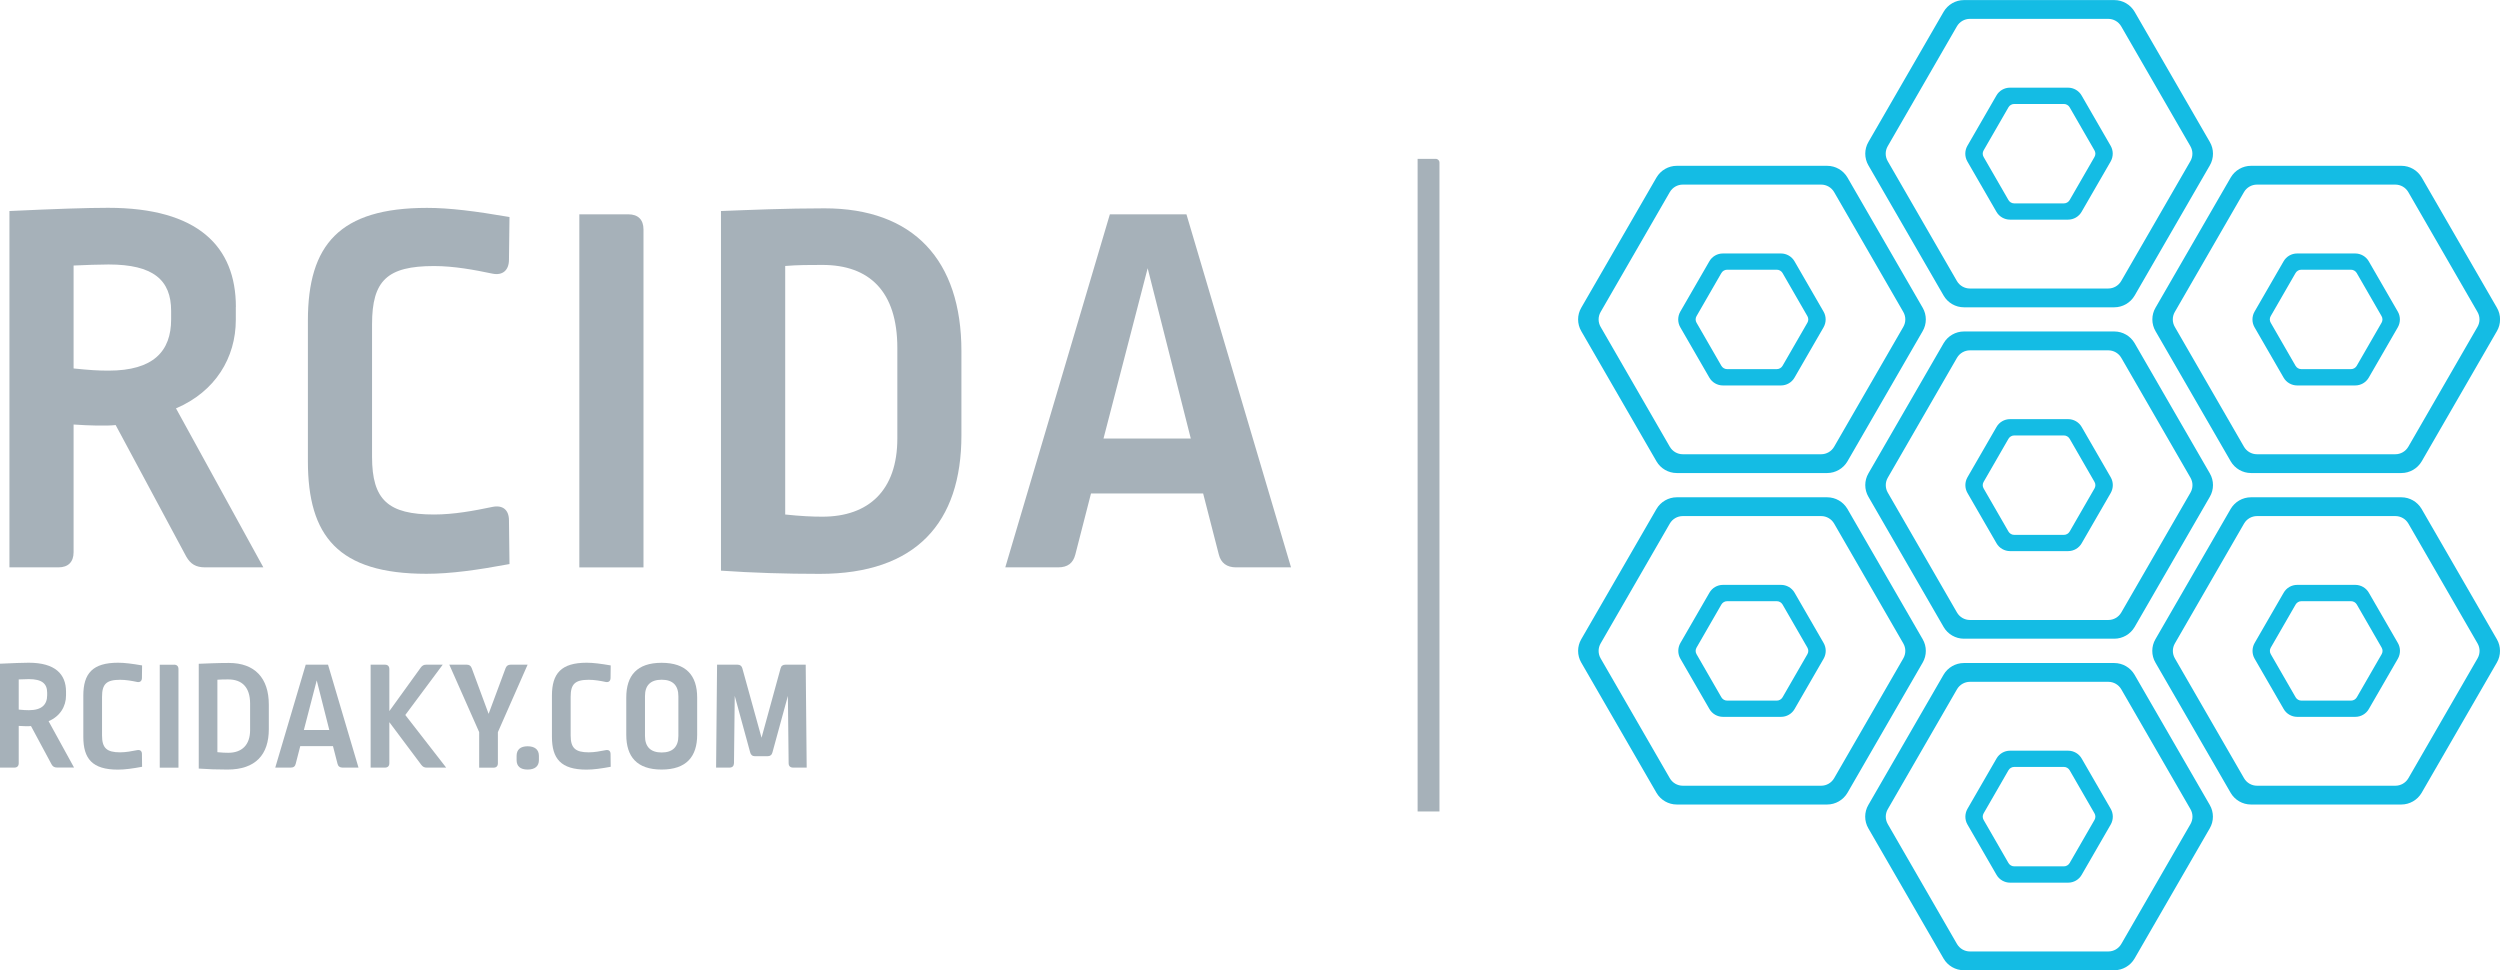 <?xml version="1.0" encoding="UTF-8"?>
<svg xmlns="http://www.w3.org/2000/svg" id="Layer_2" data-name="Layer 2" viewBox="0 0 333.96 129.62">
  <defs>
    <style>
      .cls-1 {
        fill: #a6b1b9;
      }

      .cls-1, .cls-2 {
        stroke-width: 0px;
      }

      .cls-2 {
        fill: #14bce4;
      }
    </style>
  </defs>
  <g id="Layer_1-2" data-name="Layer 1">
    <g>
      <g>
        <path class="cls-1" d="M31.5,41.01v1.73c0,5.04-2.74,9.58-7.99,11.81l11.67,21.24h-7.78c-1.22,0-1.94-.43-2.52-1.44l-9.43-17.57c-1.22.14-3.6.07-5.62-.07v17.06c0,1.3-.72,2.02-2.02,2.02H1.26V28.19c6.19-.29,10.37-.43,13.18-.43,12.02,0,17.07,5.18,17.07,13.25ZM9.83,35.47v13.75c2.16.22,3.24.29,4.68.29,5.98,0,8.35-2.59,8.35-6.84v-1.15c0-4.11-2.38-6.19-8.35-6.19-1.15,0-3.24.07-4.68.14Z"></path>
        <path class="cls-1" d="M41.13,61.61v-18.79c0-10.15,4.25-15.05,15.91-15.05,3.02,0,6.41.43,11.02,1.22l-.07,5.69c0,1.44-.86,2.16-2.23,1.87-2.38-.5-5.11-1.01-7.78-1.01-6.26,0-8.28,1.94-8.28,7.78v17.71c0,5.76,2.16,7.7,8.28,7.7,2.66,0,5.33-.5,7.78-1.01,1.37-.29,2.23.36,2.23,1.8l.07,5.83c-4.25.79-7.85,1.3-11.09,1.3-11.81,0-15.84-5.04-15.84-15.05Z"></path>
        <path class="cls-1" d="M83.94,28.63c1.3,0,2.02.72,2.02,2.02v45.15h-8.57V28.63h6.55Z"></path>
        <path class="cls-1" d="M128.43,46.92v11.23c0,11.67-6.05,18.51-18.94,18.51-4.54,0-9-.14-13.18-.43V28.19c3.67-.14,8.64-.36,13.83-.36,11.88,0,18.29,6.91,18.29,19.08ZM104.89,35.54v33.19c2.09.22,3.6.29,4.97.29,6.19,0,10.01-3.53,10.01-10.44v-12.1c0-7.56-3.74-11.09-10.01-11.09-1.66,0-3.31,0-4.97.14Z"></path>
        <path class="cls-1" d="M172.45,75.79h-7.34c-1.22,0-2.02-.58-2.3-1.73l-2.09-8.14h-14.98l-2.09,8.14c-.29,1.15-1.01,1.73-2.3,1.73h-7.06l13.97-47.16h10.23l13.97,47.16ZM147.4,58.58h11.67l-5.76-22.75-5.9,22.75Z"></path>
        <path class="cls-1" d="M191.79,21.22c.28,0,.5.22.5.5v86.68h-2.92V21.22h2.42Z"></path>
        <g>
          <path class="cls-1" d="M8.82,92.4v.5c0,1.47-.8,2.79-2.33,3.44l3.4,6.19h-2.27c-.36,0-.57-.13-.73-.42l-2.75-5.12c-.36.04-1.05.02-1.64-.02v4.98c0,.38-.21.59-.59.59H0v-13.88c1.81-.08,3.02-.13,3.84-.13,3.51,0,4.98,1.51,4.98,3.86ZM2.5,90.78v4.01c.63.06.94.08,1.36.08,1.74,0,2.44-.76,2.44-2v-.34c0-1.2-.69-1.81-2.44-1.81-.34,0-.94.02-1.36.04Z"></path>
          <path class="cls-1" d="M11.13,98.4v-5.48c0-2.96,1.24-4.39,4.64-4.39.88,0,1.87.13,3.21.36l-.02,1.66c0,.42-.25.63-.65.55-.69-.15-1.49-.29-2.27-.29-1.83,0-2.41.57-2.41,2.27v5.17c0,1.68.63,2.25,2.41,2.25.78,0,1.55-.15,2.27-.29.4-.08.65.1.65.52l.02,1.7c-1.24.23-2.29.38-3.23.38-3.44,0-4.62-1.47-4.62-4.39Z"></path>
          <path class="cls-1" d="M23.25,88.79c.38,0,.59.21.59.59v13.17h-2.5v-13.75h1.91Z"></path>
          <path class="cls-1" d="M35.91,94.12v3.28c0,3.4-1.76,5.4-5.52,5.4-1.32,0-2.62-.04-3.84-.13v-14c1.07-.04,2.52-.11,4.03-.11,3.46,0,5.33,2.02,5.33,5.56ZM29.04,90.8v9.68c.61.06,1.05.08,1.45.08,1.81,0,2.92-1.03,2.92-3.04v-3.53c0-2.2-1.09-3.23-2.92-3.23-.48,0-.97,0-1.45.04Z"></path>
          <path class="cls-1" d="M47.9,102.54h-2.14c-.36,0-.59-.17-.67-.5l-.61-2.37h-4.37l-.61,2.37c-.08.34-.29.5-.67.5h-2.06l4.07-13.75h2.98l4.07,13.75ZM40.59,97.52h3.4l-1.68-6.63-1.72,6.63Z"></path>
          <path class="cls-1" d="M54.14,95.51l5.46,7.03h-2.6c-.31,0-.52-.1-.73-.38l-4.26-5.69v5.48c0,.38-.21.59-.59.59h-1.91v-13.75h1.91c.38,0,.59.21.59.59v5.61l4.2-5.82c.19-.27.42-.38.73-.38h2.2l-5,6.72Z"></path>
          <path class="cls-1" d="M66.51,97.8v4.16c0,.38-.21.59-.59.59h-1.91v-4.75l-3.99-9.01h2.33c.34,0,.55.15.67.48l2.25,6.09,2.27-6.11c.13-.32.34-.46.69-.46h2.25l-3.97,9.01Z"></path>
          <path class="cls-1" d="M71.99,100.97v.57c0,.8-.52,1.26-1.51,1.26s-1.47-.46-1.47-1.26v-.57c0-.84.52-1.28,1.47-1.28s1.51.44,1.51,1.28Z"></path>
          <path class="cls-1" d="M73.73,98.4v-5.48c0-2.96,1.24-4.39,4.64-4.39.88,0,1.87.13,3.21.36l-.02,1.66c0,.42-.25.63-.65.55-.69-.15-1.49-.29-2.27-.29-1.83,0-2.41.57-2.41,2.27v5.17c0,1.68.63,2.25,2.41,2.25.78,0,1.55-.15,2.27-.29.4-.08.65.1.65.52l.02,1.7c-1.24.23-2.29.38-3.23.38-3.44,0-4.62-1.47-4.62-4.39Z"></path>
          <path class="cls-1" d="M93.13,93.18v4.98c0,2.9-1.43,4.64-4.75,4.64s-4.72-1.74-4.72-4.64v-4.98c0-2.94,1.43-4.64,4.72-4.64s4.75,1.7,4.75,4.64ZM86.16,92.99v5.33c0,1.45.76,2.2,2.23,2.2s2.23-.76,2.23-2.2v-5.31c0-1.43-.73-2.21-2.23-2.21s-2.23.76-2.23,2.18Z"></path>
          <path class="cls-1" d="M105.96,102.54c-.4,0-.61-.21-.61-.59l-.1-8.99-2.06,7.54c-.08.34-.31.52-.67.52h-1.66c-.36,0-.57-.19-.65-.52l-2.06-7.54-.1,8.99c-.02.38-.21.59-.61.59h-1.78l.13-13.75h2.73c.34,0,.57.17.65.5l2.56,9.26,2.54-9.26c.08-.34.31-.5.65-.5h2.71l.13,13.75h-1.78Z"></path>
        </g>
      </g>
      <g>
        <path class="cls-2" d="M278.08,57.04c-.37-.65-1.07-1.05-1.81-1.05h-7.76c-.75,0-1.44.4-1.81,1.05l-3.88,6.72c-.37.65-.37,1.45,0,2.09l3.88,6.72c.37.65,1.07,1.05,1.81,1.05h7.76c.75,0,1.44-.4,1.81-1.05l3.88-6.72c.37-.65.37-1.45,0-2.09l-3.88-6.72ZM279.79,65.25l-3.32,5.76c-.16.27-.45.44-.76.44h-6.65c-.31,0-.6-.17-.76-.44l-3.32-5.76c-.16-.27-.16-.61,0-.88l3.32-5.76c.16-.27.45-.44.76-.44h6.65c.31,0,.6.17.76.44l3.32,5.76c.16.27.16.61,0,.88Z"></path>
        <path class="cls-2" d="M282.44,44.28h-20.09c-1.11,0-2.15.6-2.71,1.56l-10.05,17.4c-.56.96-.56,2.16,0,3.12l10.05,17.4c.56.96,1.59,1.56,2.71,1.56h20.09c1.11,0,2.15-.6,2.71-1.56l10.05-17.4c.56-.96.56-2.16,0-3.12l-10.05-17.4c-.56-.96-1.59-1.56-2.71-1.56ZM292.61,65.81l-9.24,16.01c-.36.62-1.02,1-1.73,1h-18.49c-.71,0-1.37-.38-1.73-1l-9.24-16.01c-.36-.62-.36-1.38,0-2l9.24-16.01c.36-.62,1.02-1,1.73-1h18.49c.71,0,1.37.38,1.73,1l9.24,16.01c.36.62.36,1.38,0,2Z"></path>
        <path class="cls-2" d="M266.69,28.29c.37.65,1.07,1.05,1.81,1.05h7.76c.75,0,1.44-.4,1.81-1.05l3.88-6.72c.37-.65.37-1.45,0-2.09l-3.88-6.72c-.37-.65-1.07-1.05-1.81-1.05h-7.76c-.75,0-1.44.4-1.81,1.05l-3.88,6.72c-.37.65-.37,1.45,0,2.09l3.88,6.72ZM264.98,20.09l3.32-5.76c.16-.27.45-.44.76-.44h6.65c.31,0,.6.17.76.44l3.32,5.76c.16.27.16.61,0,.88l-3.32,5.76c-.16.27-.45.44-.76.44h-6.65c-.31,0-.6-.17-.76-.44l-3.32-5.76c-.16-.27-.16-.61,0-.88Z"></path>
        <path class="cls-2" d="M259.64,39.49c.56.96,1.59,1.56,2.71,1.56h20.09c1.11,0,2.15-.6,2.71-1.56l10.05-17.4c.56-.96.56-2.16,0-3.12l-10.05-17.4c-.56-.96-1.59-1.56-2.71-1.56h-20.09c-1.11,0-2.15.6-2.71,1.56l-10.05,17.4c-.56.96-.56,2.16,0,3.12l10.05,17.4ZM252.17,19.53l9.24-16.01c.36-.62,1.02-1,1.73-1h18.49c.71,0,1.37.38,1.73,1l9.24,16.01c.36.62.36,1.38,0,2l-9.24,16.01c-.36.62-1.02,1-1.73,1h-18.49c-.71,0-1.37-.38-1.73-1l-9.24-16.01c-.36-.62-.36-1.38,0-2Z"></path>
        <path class="cls-2" d="M278.08,101.33c-.37-.65-1.07-1.05-1.81-1.05h-7.76c-.75,0-1.44.4-1.81,1.05l-3.88,6.72c-.37.65-.37,1.45,0,2.09l3.88,6.72c.37.65,1.07,1.05,1.81,1.05h7.76c.75,0,1.44-.4,1.81-1.05l3.88-6.72c.37-.65.37-1.45,0-2.09l-3.88-6.72ZM279.79,109.53l-3.32,5.76c-.16.27-.45.44-.76.44h-6.65c-.31,0-.6-.17-.76-.44l-3.32-5.76c-.16-.27-.16-.61,0-.88l3.32-5.76c.16-.27.45-.44.76-.44h6.65c.31,0,.6.17.76.44l3.32,5.76c.16.27.16.61,0,.88Z"></path>
        <path class="cls-2" d="M285.14,90.13c-.56-.96-1.59-1.56-2.71-1.56h-20.09c-1.11,0-2.15.6-2.71,1.56l-10.05,17.4c-.56.96-.56,2.16,0,3.12l10.05,17.4c.56.96,1.59,1.56,2.71,1.56h20.09c1.11,0,2.15-.6,2.71-1.56l10.05-17.4c.56-.96.56-2.16,0-3.12l-10.05-17.4ZM292.61,110.09l-9.24,16.01c-.36.62-1.02,1-1.73,1h-18.49c-.71,0-1.37-.38-1.73-1l-9.24-16.01c-.36-.62-.36-1.38,0-2l9.24-16.01c.36-.62,1.02-1,1.73-1h18.49c.71,0,1.37.38,1.73,1l9.24,16.01c.36.62.36,1.38,0,2Z"></path>
        <path class="cls-2" d="M228.34,50.44c.37.65,1.07,1.05,1.81,1.05h7.76c.75,0,1.44-.4,1.81-1.05l3.88-6.72c.37-.65.37-1.45,0-2.09l-3.88-6.72c-.37-.65-1.07-1.05-1.81-1.05h-7.76c-.75,0-1.44.4-1.81,1.05l-3.88,6.72c-.37.65-.37,1.45,0,2.09l3.88,6.72ZM226.63,42.23l3.32-5.76c.16-.27.45-.44.76-.44h6.65c.31,0,.6.17.76.44l3.32,5.76c.16.27.16.61,0,.88l-3.32,5.76c-.16.27-.45.44-.76.44h-6.65c-.31,0-.6-.17-.76-.44l-3.32-5.76c-.16-.27-.16-.61,0-.88Z"></path>
        <path class="cls-2" d="M221.28,61.63c.56.96,1.59,1.56,2.71,1.56h20.09c1.11,0,2.15-.6,2.71-1.56l10.05-17.4c.56-.96.56-2.16,0-3.12l-10.05-17.4c-.56-.96-1.59-1.56-2.71-1.56h-20.09c-1.11,0-2.15.6-2.71,1.56l-10.05,17.4c-.56.96-.56,2.16,0,3.12l10.05,17.4ZM213.82,41.67l9.24-16.01c.36-.62,1.02-1,1.73-1h18.49c.71,0,1.37.38,1.73,1l9.24,16.01c.36.62.36,1.38,0,2l-9.24,16.01c-.36.62-1.02,1-1.73,1h-18.49c-.71,0-1.37-.38-1.73-1l-9.24-16.01c-.36-.62-.36-1.38,0-2Z"></path>
        <path class="cls-2" d="M323.49,67.99c-.56-.96-1.59-1.56-2.71-1.56h-20.09c-1.11,0-2.15.6-2.71,1.56l-10.05,17.4c-.56.96-.56,2.16,0,3.12l10.05,17.4c.56.96,1.59,1.56,2.71,1.56h20.09c1.11,0,2.15-.6,2.71-1.56l10.05-17.4c.56-.96.56-2.16,0-3.12l-10.05-17.4ZM330.96,87.95l-9.24,16.01c-.36.62-1.02,1-1.73,1h-18.49c-.71,0-1.37-.38-1.73-1l-9.24-16.01c-.36-.62-.36-1.38,0-2l9.24-16.01c.36-.62,1.02-1,1.73-1h18.49c.71,0,1.37.38,1.73,1l9.24,16.01c.36.62.36,1.38,0,2Z"></path>
        <path class="cls-2" d="M316.44,79.18c-.37-.65-1.07-1.05-1.81-1.05h-7.76c-.75,0-1.44.4-1.81,1.05l-3.88,6.72c-.37.65-.37,1.45,0,2.09l3.88,6.72c.37.65,1.07,1.05,1.81,1.05h7.76c.75,0,1.44-.4,1.81-1.05l3.88-6.72c.37-.65.37-1.45,0-2.09l-3.88-6.72ZM318.15,87.39l-3.32,5.76c-.16.27-.45.44-.76.44h-6.65c-.31,0-.6-.17-.76-.44l-3.32-5.76c-.16-.27-.16-.61,0-.88l3.32-5.76c.16-.27.45-.44.76-.44h6.65c.31,0,.6.17.76.44l3.32,5.76c.16.27.16.61,0,.88Z"></path>
        <path class="cls-2" d="M239.73,79.18c-.37-.65-1.07-1.05-1.81-1.05h-7.76c-.75,0-1.44.4-1.81,1.05l-3.88,6.72c-.37.65-.37,1.45,0,2.09l3.88,6.72c.37.65,1.07,1.05,1.81,1.05h7.76c.75,0,1.44-.4,1.81-1.05l3.88-6.72c.37-.65.37-1.45,0-2.09l-3.88-6.72ZM241.44,87.39l-3.32,5.76c-.16.27-.45.44-.76.44h-6.65c-.31,0-.6-.17-.76-.44l-3.32-5.76c-.16-.27-.16-.61,0-.88l3.32-5.76c.16-.27.45-.44.76-.44h6.65c.31,0,.6.17.76.44l3.32,5.76c.16.27.16.61,0,.88Z"></path>
        <path class="cls-2" d="M256.84,85.39l-10.05-17.4c-.56-.96-1.59-1.56-2.71-1.56h-20.09c-1.11,0-2.15.6-2.71,1.56l-10.05,17.4c-.56.96-.56,2.16,0,3.12l10.05,17.4c.56.96,1.59,1.56,2.71,1.56h20.09c1.11,0,2.15-.6,2.71-1.56l10.05-17.4c.56-.96.56-2.16,0-3.12ZM254.25,87.95l-9.24,16.01c-.36.62-1.02,1-1.73,1h-18.49c-.71,0-1.37-.38-1.73-1l-9.24-16.01c-.36-.62-.36-1.38,0-2l9.24-16.01c.36-.62,1.02-1,1.73-1h18.49c.71,0,1.37.38,1.73,1l9.24,16.01c.36.62.36,1.38,0,2Z"></path>
        <path class="cls-2" d="M305.05,50.44c.37.65,1.07,1.05,1.81,1.05h7.76c.75,0,1.44-.4,1.81-1.05l3.88-6.72c.37-.65.37-1.45,0-2.09l-3.88-6.72c-.37-.65-1.07-1.05-1.81-1.05h-7.76c-.75,0-1.44.4-1.81,1.05l-3.88,6.72c-.37.65-.37,1.45,0,2.09l3.88,6.72ZM303.33,42.23l3.32-5.76c.16-.27.45-.44.76-.44h6.65c.31,0,.6.17.76.44l3.32,5.76c.16.27.16.61,0,.88l-3.32,5.76c-.16.27-.45.44-.76.44h-6.65c-.31,0-.6-.17-.76-.44l-3.32-5.76c-.16-.27-.16-.61,0-.88Z"></path>
        <path class="cls-2" d="M287.94,44.23l10.05,17.4c.56.96,1.59,1.56,2.71,1.56h20.09c1.11,0,2.15-.6,2.71-1.56l10.05-17.4c.56-.96.56-2.16,0-3.12l-10.05-17.4c-.56-.96-1.59-1.56-2.71-1.56h-20.09c-1.11,0-2.15.6-2.71,1.56l-10.05,17.4c-.56.96-.56,2.16,0,3.12ZM290.52,41.67l9.24-16.01c.36-.62,1.02-1,1.73-1h18.49c.71,0,1.37.38,1.73,1l9.24,16.01c.36.62.36,1.38,0,2l-9.24,16.01c-.36.62-1.02,1-1.73,1h-18.49c-.71,0-1.37-.38-1.73-1l-9.24-16.01c-.36-.62-.36-1.38,0-2Z"></path>
      </g>
    </g>
  </g>
</svg>
